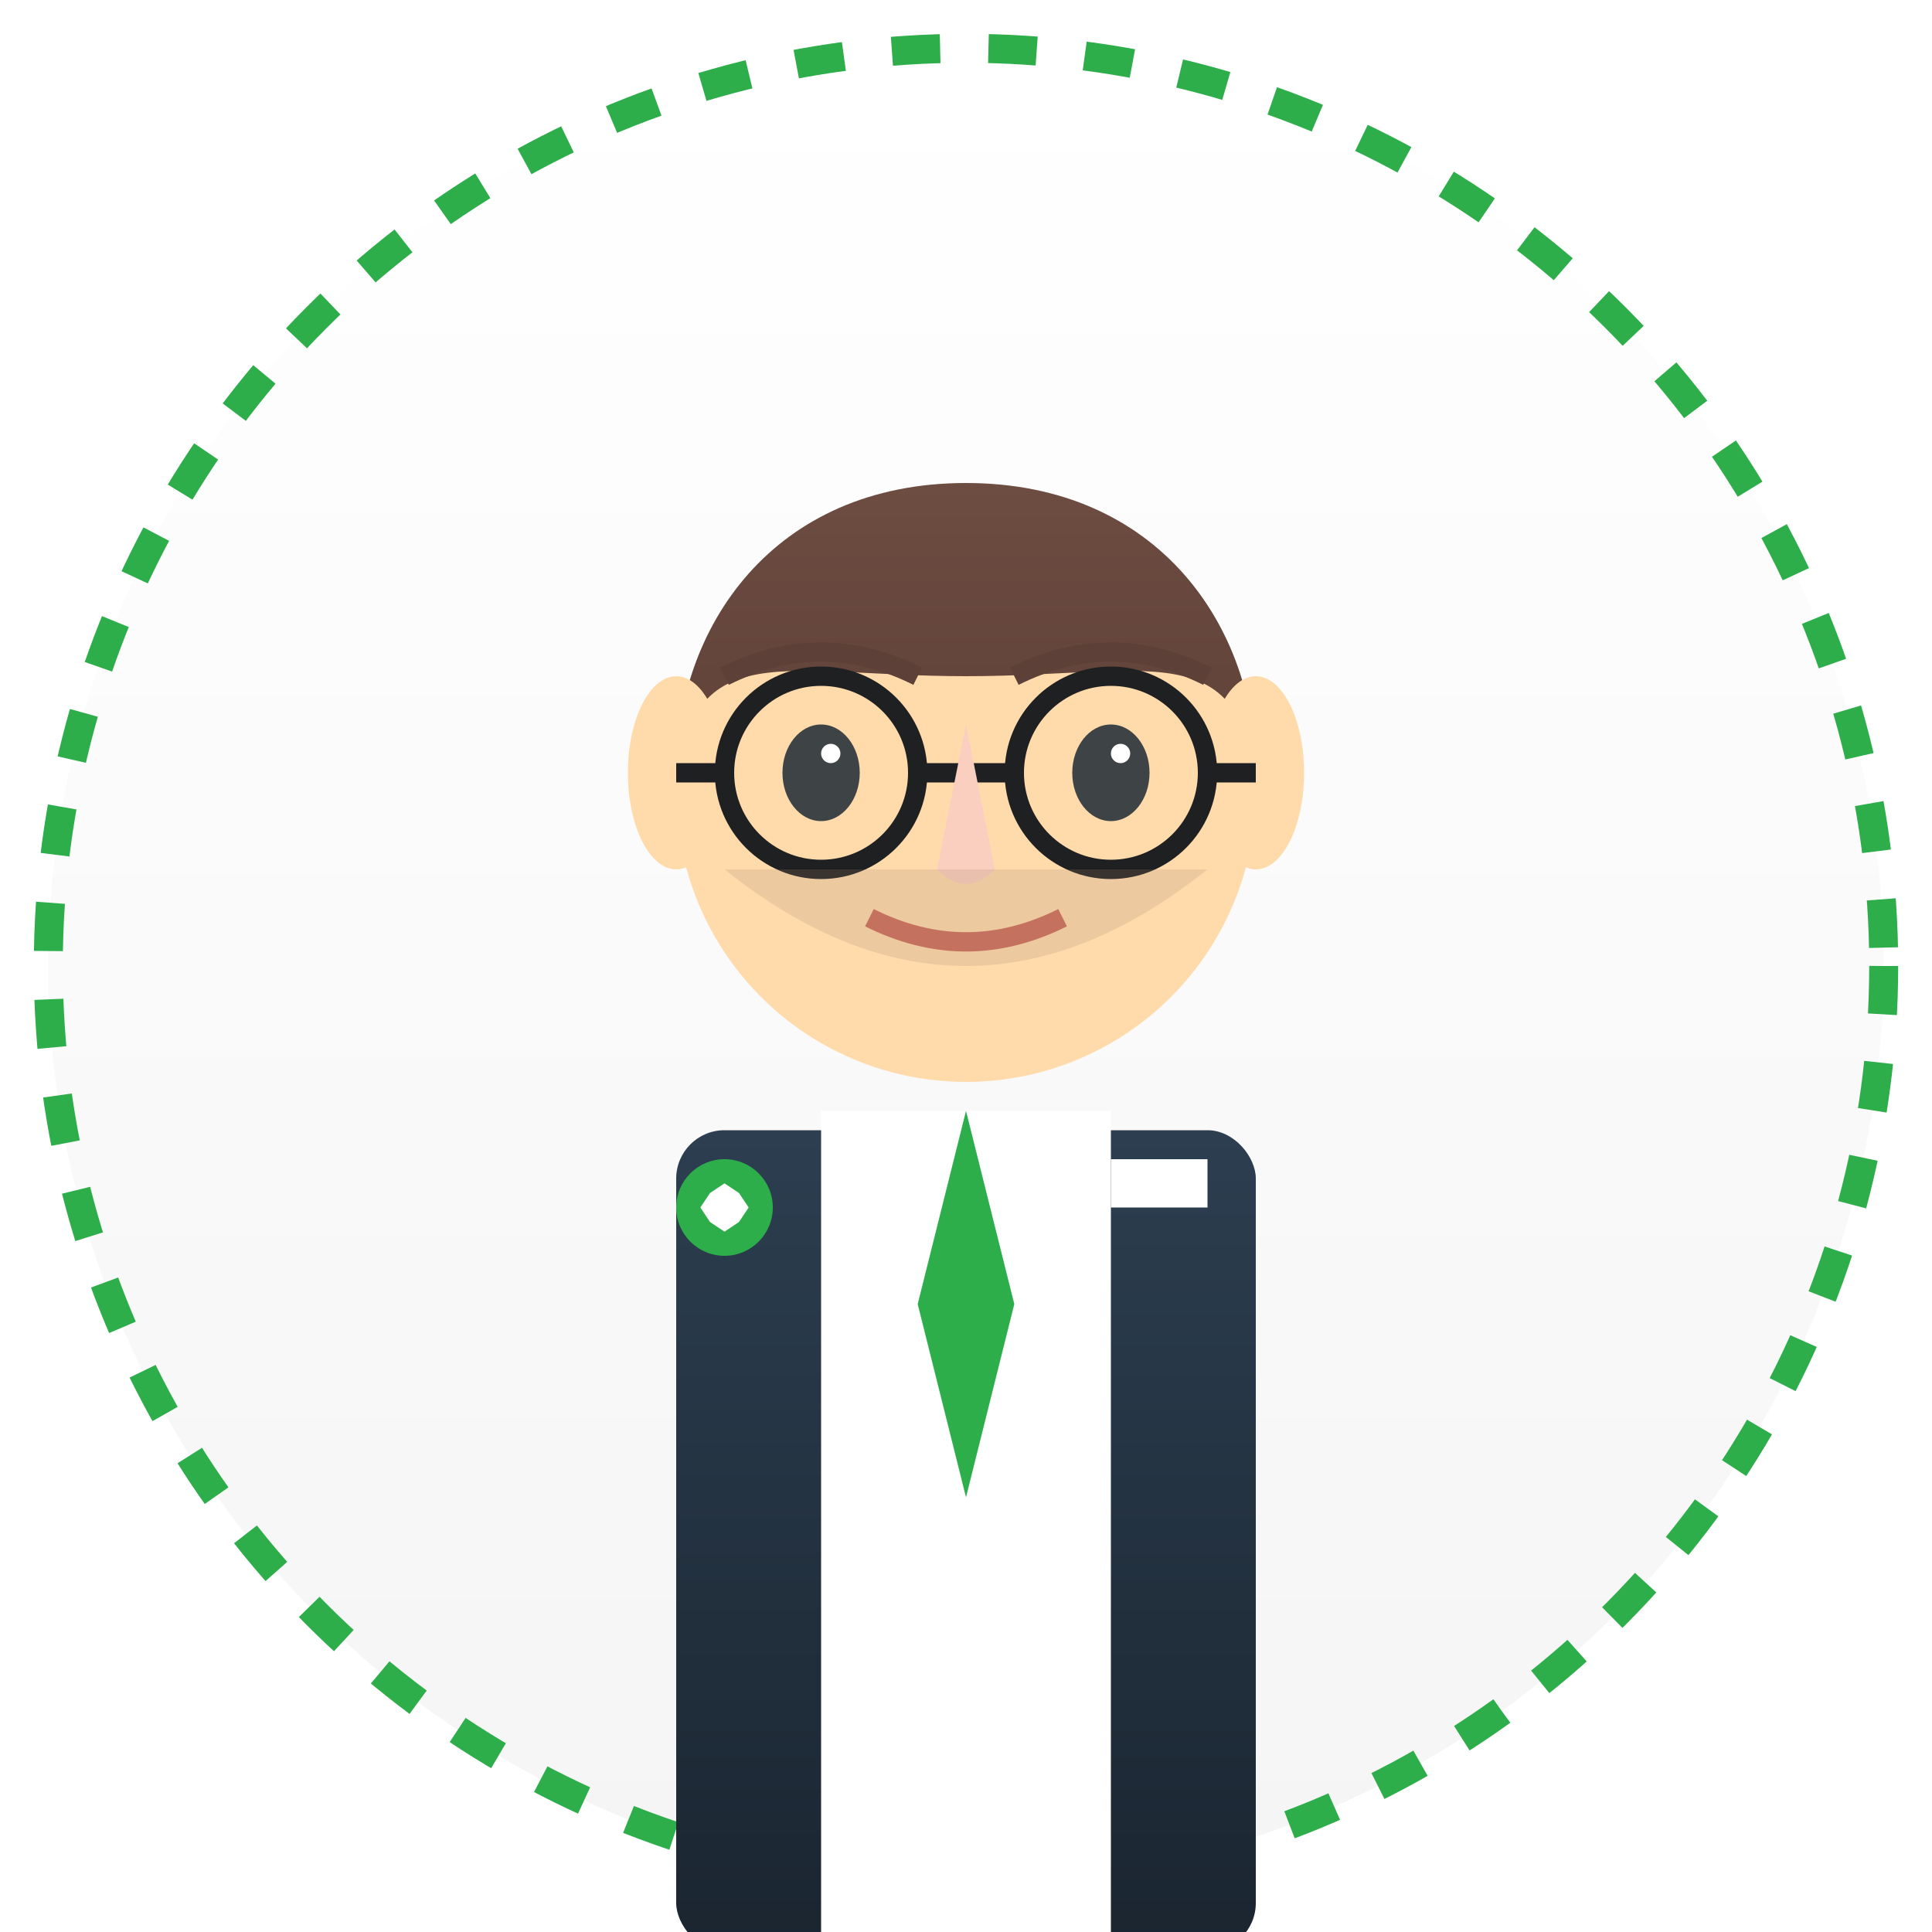 <svg xmlns="http://www.w3.org/2000/svg" viewBox="0 0 200 200">
  <defs>
    <linearGradient id="suit-gradient" x1="0%" y1="0%" x2="0%" y2="100%">
      <stop offset="0%" stop-color="#2c3e50" />
      <stop offset="100%" stop-color="#1a2530" />
    </linearGradient>
    <linearGradient id="hair-gradient" x1="0%" y1="0%" x2="0%" y2="100%">
      <stop offset="0%" stop-color="#6D4C41" />
      <stop offset="100%" stop-color="#5D4037" />
    </linearGradient>
    <linearGradient id="bg-gradient" x1="0%" y1="0%" x2="0%" y2="100%">
      <stop offset="0%" stop-color="#FFFFFF" />
      <stop offset="100%" stop-color="#F5F5F5" />
    </linearGradient>
    <filter id="shadow" x="-10%" y="-10%" width="120%" height="120%">
      <feGaussianBlur in="SourceAlpha" stdDeviation="2" />
      <feOffset dx="0" dy="2" result="offsetblur" />
      <feComponentTransfer>
        <feFuncA type="linear" slope="0.2" />
      </feComponentTransfer>
      <feMerge>
        <feMergeNode />
        <feMergeNode in="SourceGraphic" />
      </feMerge>
    </filter>
  </defs>
  
  <!-- Background Circle -->
  <circle cx="100" cy="100" r="95" fill="url(#bg-gradient)" />
  
  <!-- Decorative Circle -->
  <circle cx="100" cy="100" r="95" stroke="#2EAE4A" stroke-width="3" fill="none" stroke-dasharray="5,5" />
  
  <!-- Suit Body -->
  <rect x="70" y="115" width="60" height="85" rx="5" fill="url(#suit-gradient)" filter="url(#shadow)" />
  
  <!-- Shirt and Tie -->
  <rect x="85" y="115" width="30" height="85" fill="#FFFFFF" />
  <path d="M100,115 L95,135 L100,155 L105,135 Z" fill="#2EAE4A" />
  
  <!-- Head -->
  <circle cx="100" cy="80" r="30" fill="#FFDBAC" filter="url(#shadow)" />
  
  <!-- Hair -->
  <path d="M70,80 C70,65 80,50 100,50 C120,50 130,65 130,80 L130,85 C130,65 120,70 100,70 C80,70 70,65 70,85 Z" fill="url(#hair-gradient)" />
  
  <!-- Ears -->
  <ellipse cx="70" cy="80" rx="5" ry="10" fill="#FFDBAC" />
  <ellipse cx="130" cy="80" rx="5" ry="10" fill="#FFDBAC" />
  
  <!-- Glasses -->
  <g fill="none" stroke="#1F2022" stroke-width="2">
    <circle cx="85" cy="80" r="10" />
    <circle cx="115" cy="80" r="10" />
    <line x1="95" y1="80" x2="105" y2="80" />
    <line x1="70" y1="80" x2="75" y2="80" />
    <line x1="125" y1="80" x2="130" y2="80" />
  </g>
  
  <!-- Eyes -->
  <ellipse cx="85" cy="80" rx="4" ry="5" fill="#3E4346" />
  <ellipse cx="115" cy="80" rx="4" ry="5" fill="#3E4346" />
  <circle cx="86" cy="78" r="1" fill="#FFFFFF" />
  <circle cx="116" cy="78" r="1" fill="#FFFFFF" />
  
  <!-- Eyebrows -->
  <path d="M75,70 Q85,65 95,70" stroke="#5D4037" stroke-width="2" fill="none" />
  <path d="M105,70 Q115,65 125,70" stroke="#5D4037" stroke-width="2" fill="none" />
  
  <!-- Mouth -->
  <path d="M90,95 Q100,100 110,95" stroke="#CD6D5D" stroke-width="2" fill="none" />
  
  <!-- Nose -->
  <path d="M100,75 L97,90 Q100,93 103,90 Z" fill="#FACFBF" />
  
  <!-- Beard/Stubble -->
  <path d="M75,90 Q100,110 125,90" fill="#A8856B" fill-opacity="0.2" />
  
  <!-- Professional accessories - small green energy icon on lapel -->
  <g transform="translate(75, 125)">
    <circle cx="0" cy="0" r="5" fill="#2EAE4A" />
    <path d="M-3,-3 L0,-5 L3,-3 L5,0 L3,3 L0,5 L-3,3 L-5,0 Z" fill="#FFFFFF" transform="scale(0.5)" />
  </g>
  
  <!-- Executive presence - small pocket square -->
  <rect x="115" y="120" width="10" height="5" fill="#FFFFFF" />
</svg>

